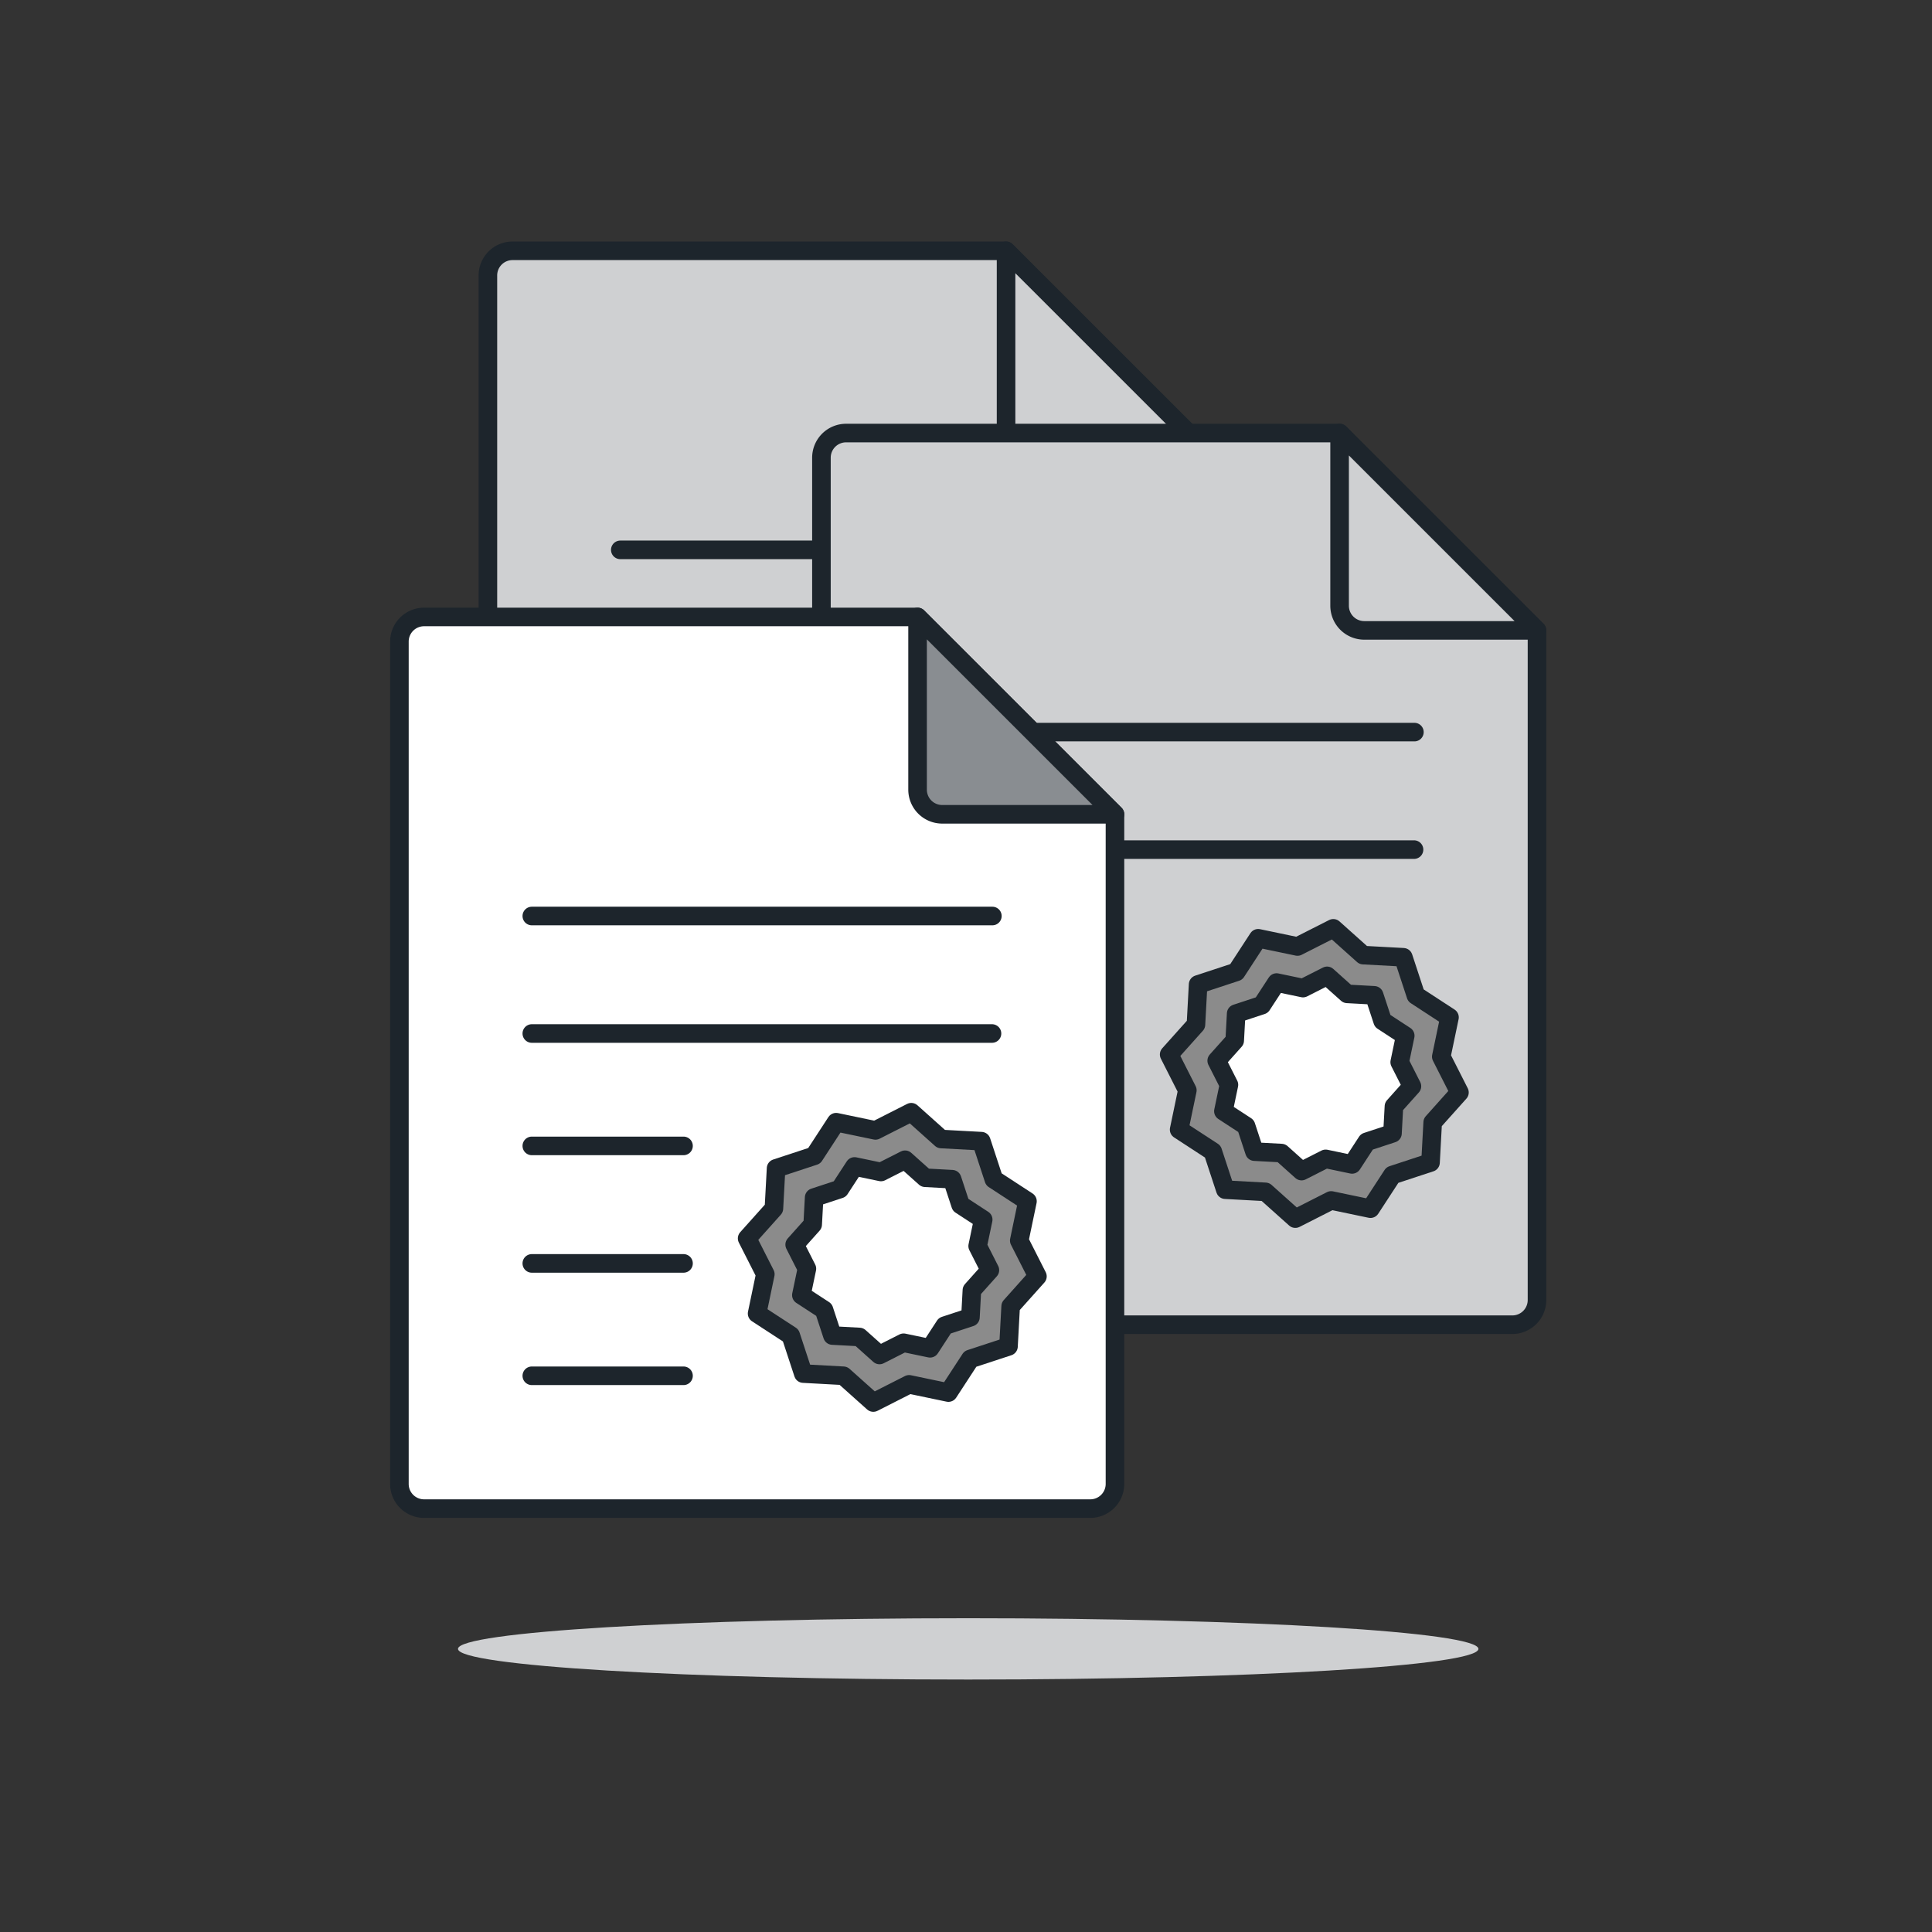 <svg width="208" height="208" viewBox="0 0 208 208" xmlns="http://www.w3.org/2000/svg">
    <rect x="0" y="0" width="208" height="208" fill="#333333" stroke="none"/>
    <g fill="none" fill-rule="evenodd">
        <path d="M49.308 177.52c0 1.823 24.593 3.3 54.929 3.3 30.337 0 54.93-1.477 54.93-3.3 0-1.823-24.593-3.3-54.93-3.3-30.336 0-54.93 1.477-54.93 3.3" fill="#CFD0D2"/>
        <path d="M52.527 29.658a2.654 2.654 0 0 1 2.652-2.656h53.134l21.252 21.246v72.094a2.658 2.658 0 0 1-2.656 2.656H55.183a2.656 2.656 0 0 1-2.656-2.656V29.658z" fill="#FFF"/>
        <path d="M52.527 29.658a2.654 2.654 0 0 1 2.652-2.656h53.134l21.252 21.246v72.094a2.658 2.658 0 0 1-2.656 2.656H55.183a2.656 2.656 0 0 1-2.656-2.656V29.658z" stroke="#1D252C"/>
        <path d="M52.527 29.658a2.654 2.654 0 0 1 2.652-2.656h53.134l21.252 21.246v72.094a2.658 2.658 0 0 1-2.656 2.656H55.183a2.656 2.656 0 0 1-2.656-2.656V29.658z" fill="#CFD0D2"/>
        <path d="M52.527 29.658a2.654 2.654 0 0 1 2.652-2.656h53.134l21.252 21.246v72.094a2.658 2.658 0 0 1-2.656 2.656H55.183a2.656 2.656 0 0 1-2.656-2.656V29.658z" stroke="#1D252C" stroke-width="2" stroke-linecap="round" stroke-linejoin="round"/>
        <path d="M129.565 48.248 108.313 27v18.6a2.655 2.655 0 0 0 2.656 2.648h18.596z" fill="#CFD0D2"/>
        <path d="M129.565 48.248 108.313 27v18.6a2.655 2.655 0 0 0 2.656 2.648h18.596zM66.783 59.198h49.582M66.783 71.848h49.542M66.783 83.948h16.331M66.783 96.598h16.331M66.783 108.698h16.331" stroke="#1D252C" stroke-width="2" stroke-linecap="round" stroke-linejoin="round"/>
        <path fill="#8B8B8B" d="m107.635 80.324 3.222 2.883 4.318.233 1.349 4.106 3.62 2.362-.883 4.23 1.956 3.856-2.881 3.222-.234 4.318-4.107 1.349-2.36 3.622-4.232-.885-3.855 1.956-3.222-2.881-4.317-.235-1.35-4.106-3.621-2.36.884-4.232-1.957-3.856 2.883-3.222.233-4.316 4.107-1.351 2.36-3.621 4.232.884z"/>
        <path stroke="#1D252C" stroke-width="2" stroke-linecap="round" stroke-linejoin="round" d="m107.635 80.324 3.222 2.883 4.318.233 1.349 4.106 3.62 2.362-.883 4.23 1.956 3.856-2.881 3.222-.234 4.318-4.107 1.349-2.36 3.622-4.232-.885-3.855 1.956-3.222-2.881-4.317-.235-1.35-4.106-3.621-2.36.884-4.232-1.957-3.856 2.883-3.222.233-4.316 4.107-1.351 2.36-3.621 4.232.884z"/>
        <path fill="#FFF" d="m102.049 104.52-2.902-.156-.907-2.762-2.437-1.589.595-2.845-1.316-2.593 1.938-2.167.158-2.903 2.76-.908 1.59-2.436 2.844.595 2.595-1.316 2.166 1.938 2.904.158.908 2.761 2.434 1.588-.595 2.847 1.316 2.593-1.937 2.167-.157 2.903-2.762.908-1.587 2.436-2.847-.596-2.594 1.316z"/>
        <path stroke="#1D252C" stroke-width="2" stroke-linecap="round" stroke-linejoin="round" d="m102.049 104.52-2.902-.156-.907-2.762-2.437-1.589.595-2.845-1.316-2.593 1.938-2.167.158-2.903 2.76-.908 1.59-2.436 2.844.595 2.595-1.316 2.166 1.938 2.904.158.908 2.761 2.434 1.588-.595 2.847 1.316 2.593-1.937 2.167-.157 2.903-2.762.908-1.587 2.436-2.847-.596-2.594 1.316z"/>
        <path d="M88.436 49.279a2.654 2.654 0 0 1 2.652-2.656h53.134l21.252 21.246v72.094a2.658 2.658 0 0 1-2.656 2.656H91.092a2.656 2.656 0 0 1-2.656-2.656V49.279z" fill="#FFF"/>
        <path d="M88.436 49.279a2.654 2.654 0 0 1 2.652-2.656h53.134l21.252 21.246v72.094a2.658 2.658 0 0 1-2.656 2.656H91.092a2.656 2.656 0 0 1-2.656-2.656V49.279z" stroke="#1D252C"/>
        <path d="M88.436 49.279a2.654 2.654 0 0 1 2.652-2.656h53.134l21.252 21.246v72.094a2.658 2.658 0 0 1-2.656 2.656H91.092a2.656 2.656 0 0 1-2.656-2.656V49.279z" fill="#CFD0D2"/>
        <path d="M88.436 49.279a2.654 2.654 0 0 1 2.652-2.656h53.134l21.252 21.246v72.094a2.658 2.658 0 0 1-2.656 2.656H91.092a2.656 2.656 0 0 1-2.656-2.656V49.279z" stroke="#1D252C" stroke-width="2" stroke-linecap="round" stroke-linejoin="round"/>
        <path d="M165.474 67.869 144.222 46.62v18.6a2.655 2.655 0 0 0 2.656 2.648h18.596z" fill="#CFD0D2"/>
        <path d="M165.474 67.869 144.222 46.62v18.6a2.655 2.655 0 0 0 2.656 2.648h18.596zM102.692 78.819h49.582M102.692 91.469h49.542M102.692 103.569h16.331M102.692 116.219h16.331M102.692 128.319h16.331" stroke="#1D252C" stroke-width="2" stroke-linecap="round" stroke-linejoin="round"/>
        <path fill="#8B8B8B" d="m143.544 99.945 3.222 2.883 4.318.233 1.349 4.105 3.62 2.362-.883 4.231 1.956 3.856-2.881 3.222-.234 4.317-4.107 1.35-2.36 3.621-4.232-.885-3.855 1.957-3.222-2.882-4.317-.234-1.35-4.106-3.621-2.36.884-4.233-1.957-3.856 2.883-3.221.233-4.317 4.107-1.35 2.36-3.622 4.232.884z"/>
        <path stroke="#1D252C" stroke-width="2" stroke-linecap="round" stroke-linejoin="round" d="m143.544 99.945 3.222 2.883 4.318.233 1.349 4.105 3.62 2.362-.883 4.231 1.956 3.856-2.881 3.222-.234 4.317-4.107 1.35-2.36 3.621-4.232-.885-3.855 1.957-3.222-2.882-4.317-.234-1.35-4.106-3.621-2.36.884-4.233-1.957-3.856 2.883-3.221.233-4.317 4.107-1.35 2.36-3.622 4.232.884z"/>
        <path fill="#FFF" d="m137.958 124.14-2.902-.155-.907-2.762-2.437-1.59.595-2.844-1.316-2.593 1.938-2.167.158-2.903 2.76-.908 1.59-2.436 2.844.595 2.595-1.316 2.166 1.938 2.904.158.908 2.76 2.434 1.589-.595 2.847 1.316 2.593-1.937 2.167-.157 2.903-2.762.908-1.587 2.436-2.847-.596-2.594 1.316z"/>
        <path stroke="#1D252C" stroke-width="2" stroke-linecap="round" stroke-linejoin="round" d="m137.958 124.14-2.902-.155-.907-2.762-2.437-1.59.595-2.844-1.316-2.593 1.938-2.167.158-2.903 2.76-.908 1.59-2.436 2.844.595 2.595-1.316 2.166 1.938 2.904.158.908 2.76 2.434 1.589-.595 2.847 1.316 2.593-1.937 2.167-.157 2.903-2.762.908-1.587 2.436-2.847-.596-2.594 1.316z"/>
        <path d="M43 69.078a2.654 2.654 0 0 1 2.652-2.656h53.134l21.252 21.246v72.094a2.658 2.658 0 0 1-2.656 2.656H45.656A2.656 2.656 0 0 1 43 159.762V69.078z" fill="#FFF"/>
        <path d="M43 69.078a2.654 2.654 0 0 1 2.652-2.656h53.134l21.252 21.246v72.094a2.658 2.658 0 0 1-2.656 2.656H45.656A2.656 2.656 0 0 1 43 159.762V69.078z" stroke="#1D252C"/>
        <path d="M43 69.078a2.654 2.654 0 0 1 2.652-2.656h53.134l21.252 21.246v72.094a2.658 2.658 0 0 1-2.656 2.656H45.656A2.656 2.656 0 0 1 43 159.762V69.078z" stroke="#1D252C" stroke-width="2" stroke-linecap="round" stroke-linejoin="round"/>
        <path d="M120.038 87.668 98.786 66.42v18.6a2.655 2.655 0 0 0 2.656 2.648h18.596z" fill="#898D91"/>
        <path d="M120.038 87.668 98.786 66.42v18.6a2.655 2.655 0 0 0 2.656 2.648h18.596zM57.256 98.618h49.582M57.256 111.268h49.542M57.256 123.368h16.331M57.256 136.018h16.331M57.256 148.118h16.331" stroke="#1D252C" stroke-width="2" stroke-linecap="round" stroke-linejoin="round"/>
        <path fill="#8B8B8B" d="m98.108 119.743 3.222 2.883 4.318.233 1.349 4.107 3.62 2.361-.883 4.231 1.956 3.856-2.881 3.221-.234 4.319-4.107 1.349-2.36 3.621-4.232-.885-3.855 1.957-3.222-2.881-4.317-.236-1.35-4.105-3.621-2.36.884-4.232-1.957-3.856 2.883-3.222.233-4.317 4.107-1.35 2.36-3.621 4.232.883z"/>
        <path stroke="#1D252C" stroke-width="2" stroke-linecap="round" stroke-linejoin="round" d="m98.108 119.743 3.222 2.883 4.318.233 1.349 4.107 3.62 2.361-.883 4.231 1.956 3.856-2.881 3.221-.234 4.319-4.107 1.349-2.36 3.621-4.232-.885-3.855 1.957-3.222-2.881-4.317-.236-1.35-4.105-3.621-2.36.884-4.232-1.957-3.856 2.883-3.222.233-4.317 4.107-1.35 2.36-3.621 4.232.883z"/>
        <path fill="#FFF" d="m92.522 143.94-2.902-.156-.907-2.762-2.437-1.59.595-2.844-1.316-2.593 1.938-2.167.158-2.903 2.76-.908L92 125.58l2.844.595 2.595-1.316 2.166 1.938 2.904.158.908 2.76 2.434 1.589-.595 2.847 1.316 2.593-1.937 2.167-.157 2.903-2.762.908-1.587 2.436-2.847-.596-2.594 1.316z"/>
        <path stroke="#1D252C" stroke-width="2" stroke-linecap="round" stroke-linejoin="round" d="m92.522 143.94-2.902-.156-.907-2.762-2.437-1.59.595-2.844-1.316-2.593 1.938-2.167.158-2.903 2.76-.908L92 125.58l2.844.595 2.595-1.316 2.166 1.938 2.904.158.908 2.76 2.434 1.589-.595 2.847 1.316 2.593-1.937 2.167-.157 2.903-2.762.908-1.587 2.436-2.847-.596-2.594 1.316z"/>
    </g>
</svg>
